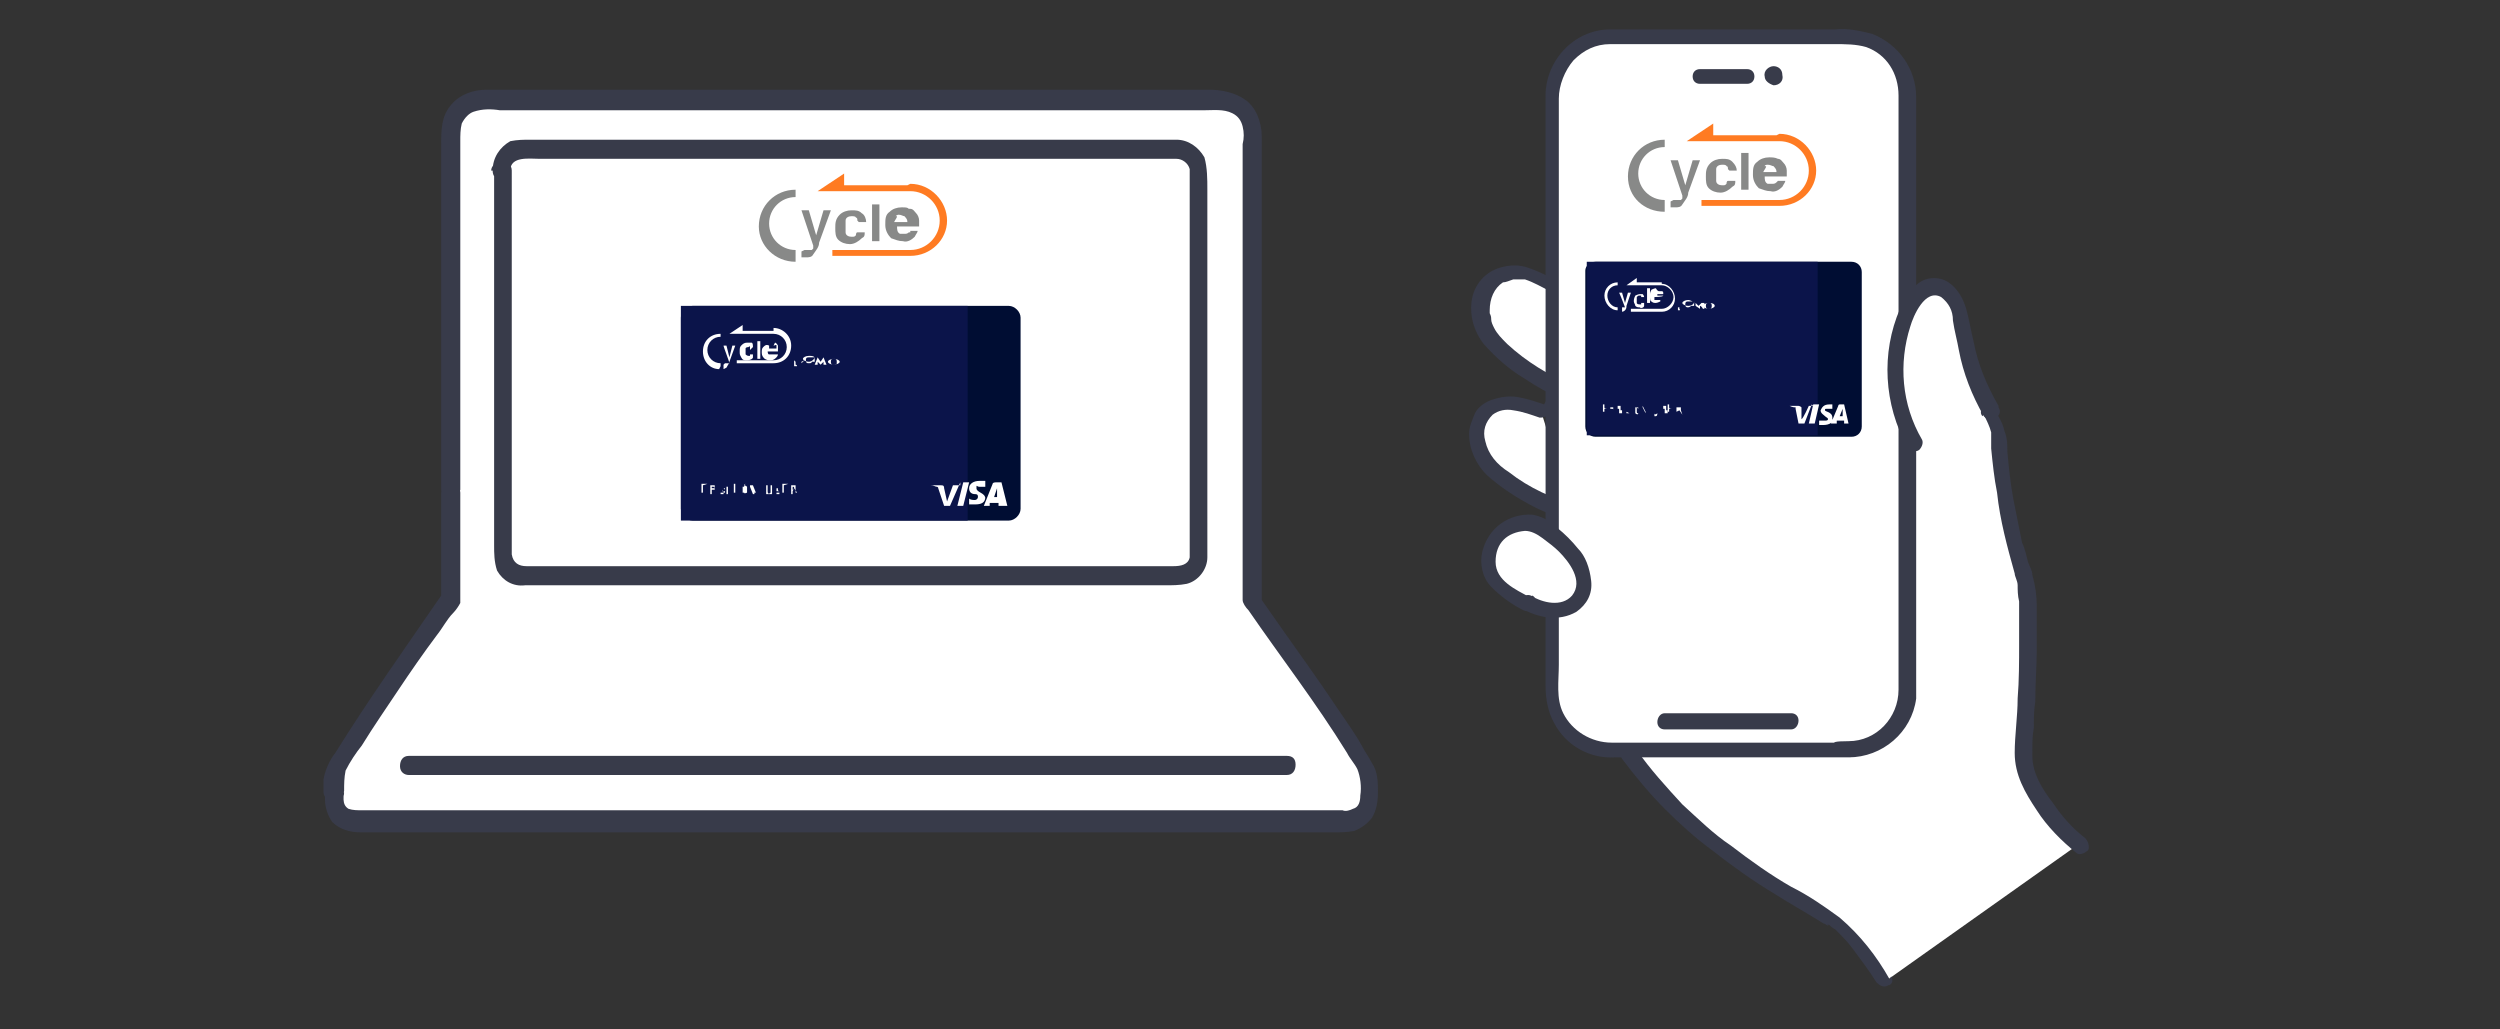 <?xml version="1.0" encoding="UTF-8"?>
<svg id="_レイヤー_1" data-name="レイヤー 1" xmlns="http://www.w3.org/2000/svg" version="1.1" xmlns:xlink="http://www.w3.org/1999/xlink" viewBox="0 0 170 70">
  <rect x="0" y="0" width="170" height="70" fill="#333333" stroke="none"/>
  <defs>
    <style>
      .cls-1 {
        fill: url(#_名称未設定グラデーション_2);
      }

      .cls-1, .cls-2, .cls-3, .cls-4, .cls-5, .cls-6, .cls-7, .cls-8 {
        stroke-width: 0px;
      }

      .cls-2 {
        fill: url(#_名称未設定グラデーション_2-2);
      }

      .cls-3 {
        fill: none;
      }

      .cls-4 {
        fill: #888988;
      }

      .cls-5 {
        fill: #fff;
      }

      .cls-6 {
        fill: #000d33;
      }

      .cls-7 {
        fill: #383b4a;
      }

      .cls-8 {
        fill: #ff7b22;
      }
    </style>
    <linearGradient id="_名称未設定グラデーション_2" data-name="名称未設定グラデーション 2" x1="-1587.9" y1="-247.8" x2="-1587.9" y2="-247.8" gradientTransform="translate(52361.8 6129.7) scale(33 24.6)" gradientUnits="userSpaceOnUse">
      <stop offset="0" stop-color="#000d33"/>
      <stop offset=".7" stop-color="#000d33"/>
      <stop offset="1" stop-color="#171c61"/>
      <stop offset="1" stop-color="#171c61"/>
    </linearGradient>
    <linearGradient id="_名称未設定グラデーション_2-2" data-name="名称未設定グラデーション 2" x1="-1683.4" y1="-243.5" x2="-1683.4" y2="-243.5" gradientTransform="translate(44855.3 4868.2) scale(26.6 19.9)" xlink:href="#_名称未設定グラデーション_2"/>
  </defs>
  <g id="_グループ_181" data-name="グループ 181">
    <g id="_グループ_172" data-name="グループ 172">
      <g id="_グループ_171" data-name="グループ 171">
        <path id="_パス_3263" data-name="パス 3263" class="cls-5" d="M30.6,33.3V9.2c0-1.2,1-2.3,2.3-2.3h50c1.2,0,2.3,1,2.3,2.3h0v31.7c1.8,2.5,5.7,7.9,7.6,11.1.2.3.3.7.3,1.1v1.1c0,.9-.7,1.6-1.6,1.6H24c-.7,0-1.3-.6-1.3-1.3h0c0-2,0,.6,0-1.4s.1-.8.3-1.1c1.9-3.3,5.8-8.8,7.6-11.3v-7.3"/>
        <path id="_パス_3264" data-name="パス 3264" class="cls-5" d="M34.2,11.6v26.1c0,.8.7,1.4,1.4,1.4h44.6c.8,0,1.4-.7,1.4-1.4h0V11.6c0-.8-.7-1.4-1.4-1.4h-44.6c-.8,0-1.4.7-1.4,1.4h0"/>
        <path id="_パス_3265" data-name="パス 3265" class="cls-7" d="M31.3,33.3V9.6c0-.4,0-.8.1-1.2.2-.4.5-.7.8-.8.6-.2,1.2-.2,1.8-.1h47.8c.7,0,1.4-.1,2,.2.4.2.6.5.7.9.1.4.1.8,0,1.2v31c0,.2.2.5.4.7,2.2,3.2,4.6,6.3,6.7,9.7.2.4.5.7.7,1.1.2.5.3,1.2.2,1.8,0,.4-.1.8-.5.9-.2.1-.5.2-.7.1H24.7c-.4,0-.7,0-1-.1-.5-.3-.3-.9-.3-1.4,0-.7-1.1-.9-1.2-.2v.4h1.2c0-.5,0-.9.1-1.4.3-.6.7-1.2,1.1-1.7.8-1.3,1.7-2.6,2.5-3.8.8-1.2,1.7-2.5,2.6-3.7.4-.5.7-1.1,1.1-1.5.2-.2.4-.5.5-.7,0-.4,0-.8,0-1.2v-6.3c0-.4-.4-.6-.7-.6s-.6.3-.6.6v7.3-.3c-2.4,3.5-4.9,7-7.2,10.7-.4.5-.7,1.2-.8,1.8,0,.3,0,.7,0,.9s.3.7.7.7.7-.3.7-.7,0-.4,0,0h-1.3v.5c0,.5.2,1.1.5,1.5.5.5,1.2.7,1.9.7h66.2c.5,0,.9,0,1.4-.1.5-.2.9-.5,1.2-.9.3-.5.4-1.1.4-1.7,0-.7,0-1.4-.4-2-.2-.4-.5-.8-.7-1.2-.5-.9-1.1-1.7-1.7-2.6-1.2-1.8-2.5-3.6-3.7-5.3l-1.4-2v.3c0-4.1,0-8.2,0-12.4V9.3c0-1-.4-2-1.1-2.5-.7-.5-1.6-.7-2.5-.7h-49.1c-.9,0-1.8.3-2.4,1-.7.8-.7,1.7-.7,2.8v23.4c0,.4.3.6.7.6s.5-.3.6-.6"/>
        <path id="_パス_3266" data-name="パス 3266" class="cls-7" d="M87.6,51.4H27.8c-.4,0-.6.3-.6.7s.3.6.6.6h59.7c.4,0,.6-.3.6-.7s-.2-.6-.6-.6"/>
        <path id="_パス_3267" data-name="パス 3267" class="cls-7" d="M33.6,11.6v25.5c0,.5,0,1.1.2,1.7.4.7,1.1,1.1,1.9,1h43.5c.5,0,1,0,1.5-.1.8-.2,1.4-1,1.4-1.8,0-.8,0-1.5,0-2.3V12.9c0-.7,0-1.5-.2-2.2-.4-.7-1.1-1.2-1.9-1.2h-43.9c-.5,0-.9,0-1.4.1-.7.4-1.2,1.1-1.2,2s1.2.8,1.2,0c0-1,1.3-.8,2-.8h43.3c.4,0,.8.3.9.7h0v25.3c0,.4,0,.7,0,1.1-.1.5-.6.6-1.1.6h-44c-.5,0-.9-.2-1-.8,0-.8,0-1.7,0-2.5V11.6c0-.4-.3-.6-.7-.6-.4,0-.7.3-.7.6"/>
        <path id="_パス_3268" data-name="パス 3268" class="cls-5" d="M141.5,57.3c-.9-.7-1.7-1.5-2.2-2.4-.8-.9-1.3-2-1.5-3.1,0-.6,0-1.2,0-1.9.4-4.5.5-9.8,0-11.3-.9-2.3-1.5-7-1.7-9.4-.1-.5-.4-1.1-.7-1.5-.1-.2-.2-.3-.3-.5-.8-1.7-1.4-3.5-1.7-5.3,0-.6-.2-1.1-.5-1.7-.2-.5-.8-.9-1.4-1-.9,0-1.5.8-1.9,1.6l-18.8,30.4c2.9,3.8,4.7,5.6,10,9,.7.5,3.4,1.9,4,2.5,1.3,1.1,2.4,2.5,3.3,4.1"/>
        <path id="_パス_3269" data-name="パス 3269" class="cls-5" d="M105.4,19.5c-.5-.3-1.1-.5-1.7-.8s-1.3-.2-1.9,0c-.8.3-1.5,1.7-1.3,2.5.2.8.5,1.6,1.1,2.2,1.4,1.4,3.1,2.5,4.9,3.3"/>
        <path id="_パス_3270" data-name="パス 3270" class="cls-7" d="M105.7,19c-.6-.3-1.2-.6-1.8-.8s-1.2-.2-1.9,0c-1,.3-1.7,1.1-1.9,2.1-.2,1.1.1,2.2.8,3.1.8.9,1.7,1.7,2.7,2.3.9.6,1.8,1.1,2.7,1.5.2.1.6,0,.8-.2.2-.2,0-.6-.2-.8-1.6-.7-3.1-1.6-4.4-2.8-.4-.4-.7-.7-.9-1.1-.1-.2-.2-.4-.2-.6,0-.1,0-.2-.1-.4,0,0,0-.1,0-.2h0c0-.8.3-1.5.9-1.9.2,0,.4-.1.7-.2.3,0,.5,0,.8,0,.6.2,1.1.5,1.7.8.3.1.6,0,.7-.2,0-.2,0-.5-.2-.7h0Z"/>
        <path id="_パス_3271" data-name="パス 3271" class="cls-5" d="M104.8,28c-.6-.2-1.1-.4-1.7-.5-.7-.1-1.3,0-1.9.3-.8.4-1.1,1.8-.8,2.5.2.8.7,1.5,1.4,2,1.6,1.2,3.4,2.1,5.2,2.7"/>
        <path id="_パス_3272" data-name="パス 3272" class="cls-7" d="M105,27.5c-.6-.2-1.2-.4-1.8-.5-.6-.1-1.2,0-1.8.2-.5.2-.9.5-1.1.9-.2.5-.4.9-.4,1.4,0,1.1.5,2.1,1.2,2.8.9.8,1.8,1.4,2.9,2,.9.5,2,.9,3,1.2.3,0,.6-.1.7-.4s-.1-.6-.4-.7c-1.7-.5-3.3-1.2-4.7-2.3-.8-.5-1.4-1.2-1.6-2.1-.2-.7,0-1.3.5-1.8.4-.3.9-.4,1.4-.3.7.1,1.2.3,1.8.5.3,0,.6-.1.7-.4.1-.2,0-.5-.3-.7h0Z"/>
        <path id="_パス_3273" data-name="パス 3273" class="cls-5" d="M109.4,2.5h16.2c2.2,0,4,1.8,4,4h0v40.4c0,2.2-1.8,4-4,4h-16.2c-2.2,0-4-1.8-4-4h0V6.5c0-2.2,1.8-4,4-4h0"/>
        <path id="_パス_3274" data-name="パス 3274" class="cls-7" d="M125.6,50.5h-16c-1.4,0-2.7-.8-3.3-2-.5-1-.3-2.2-.3-3.3V6.7c0-.9.4-1.9,1-2.6.7-.7,1.5-1.1,2.5-1.1h15.2c.8,0,1.5,0,2.2.2,1.4.5,2.2,1.8,2.2,3.3v40.4c0,1.9-1.5,3.5-3.4,3.5s-.5.3-.5.6.2.5.5.5c2.3,0,4.3-1.7,4.6-4,0-.4,0-.8,0-1.1V6.6c0-1.9-1.2-3.6-3-4.3-.8-.2-1.7-.4-2.5-.3h-15.3c-2.5,0-4.5,2.2-4.4,4.7v40c0,.9.2,1.8.6,2.5.8,1.5,2.4,2.4,4.1,2.3h16c.3,0,.5-.3.5-.6-.1-.2-.4-.5-.7-.5"/>
        <path id="_パス_3275" data-name="パス 3275" class="cls-7" d="M115.6,5.7h3.2c.3,0,.5-.2.5-.5s-.2-.5-.5-.5h-3.2c-.3,0-.5.2-.5.5,0,.3.2.5.5.5Z"/>
        <path id="_パス_3276" data-name="パス 3276" class="cls-7" d="M113.2,49.6h8.6c.3,0,.5-.3.5-.6s-.2-.5-.5-.5h-8.6c-.3,0-.5.3-.5.6s.2.5.5.5h0Z"/>
        <path id="_パス_3277" data-name="パス 3277" class="cls-7" d="M120.6,5.8c.4,0,.7-.3.6-.7,0-.4-.3-.6-.6-.6s-.7.3-.6.7c0,.3.3.5.6.6"/>
        <path id="_パス_3278" data-name="パス 3278" class="cls-5" d="M135.4,27.9c-.1-.2-.2-.3-.3-.5-.8-1.7-1.4-3.5-1.7-5.3,0-.6-.2-1.1-.5-1.7-.2-.5-.8-.9-1.4-1-.9,0-1.5.8-1.9,1.6-1.3,2.9-1.1,6.2.5,9"/>
        <path id="_パス_3279" data-name="パス 3279" class="cls-7" d="M135.9,27.6c-.8-1.4-1.4-2.8-1.7-4.4-.2-.8-.3-1.5-.5-2.2s-.6-1.4-1.2-1.8-1.5-.4-2.1.1c-.5.4-1,1-1.2,1.7-1.3,3-1.1,6.5.5,9.4.2.2.5.4.8.2.2-.2.3-.5.2-.7-1.4-2.4-1.6-5.2-.8-7.7.2-.7,1-2.6,2.1-2,.5.4.8.9.8,1.6.1.7.3,1.4.4,2,.3,1.6.9,3.1,1.7,4.5.4.5,1.4,0,1-.6h0Z"/>
        <path id="_パス_3280" data-name="パス 3280" class="cls-7" d="M134.9,28.2c.2.4.4.8.5,1.2,0,.1,0,0,0,0h0v.4c0,.2,0,.4,0,.7.1,1,.2,2,.4,3,.2,1.9.7,3.7,1.2,5.5,0,.2.2.5.2.8,0,.3,0,.7.1,1.1,0,1,0,2,0,3s0,2.4-.1,3.6c0,1.2-.2,2.5-.2,3.7,0,1.5.7,2.7,1.5,3.9.7,1.1,1.7,2.1,2.7,2.9.2.2.6,0,.8-.2.1-.2,0-.6-.2-.8-.9-.7-1.6-1.5-2.2-2.4-.7-.9-1.4-2-1.4-3.2s0-1.3.1-1.9c0-.6,0-1.2.1-1.8,0-1.2.1-2.4.1-3.5s0-2,0-3c0-.7-.1-1.4-.3-2.1,0-.3-.2-.6-.3-.9-.1-.4-.2-.9-.4-1.3-.2-1-.4-2-.6-3-.2-1.1-.3-2.1-.4-3.2,0-.5,0-.9-.2-1.4-.1-.5-.4-1-.7-1.5-.3-.6-1.2,0-.8.5h0Z"/>
        <path id="_パス_3281" data-name="パス 3281" class="cls-7" d="M128.5,66.6c-.9-1.6-2-3-3.4-4.2-1.1-.8-2.1-1.5-3.3-2.1-1.4-.8-2.8-1.8-4.1-2.8-1.2-.8-2.2-1.8-3.3-2.8-1.1-1.2-2.2-2.4-3.1-3.7-.2-.2-.5-.4-.8-.2-.2.2-.4.5-.2.8.9,1.2,1.9,2.4,2.9,3.4,1,1,2.1,2,3.2,2.8,1.4,1.1,2.8,2.1,4.3,3,1.1.7,2.2,1.3,3.3,2,0,0,.1,0,.2.1,0,0,.2.1.1,0s0,0,.1,0c.1.1.2.2.4.3.4.4.8.8,1.1,1.2.6.8,1.2,1.6,1.7,2.4.2.2.5.4.8.2.2,0,.4-.3.2-.6h0Z"/>
        <path id="_パス_3282" data-name="パス 3282" class="cls-5" d="M103.7,41l-.8-.5c-.6-.3-1.1-.8-1.5-1.4-.5-.9-.4-2,.4-2.8.6-.8,1.7-1.1,2.6-.8.7.4,1.4.9,1.9,1.5.5.5.9,1.2,1.2,1.9s0,1.5-.5,2c-.6.5-1.4.7-2.1.5-.4-.1-.8-.2-1.1-.5"/>
        <path id="_パス_3283" data-name="パス 3283" class="cls-7" d="M104,40.6c-.9-.5-2.3-1.1-2.3-2.4s.8-2,2-2.1c.4,0,.8.2,1.2.5.4.3.8.6,1.1.9.7.7,1.7,2,.9,3-.7.8-2,.5-2.8,0-.2-.1-.6,0-.8.2-.1.2,0,.6.2.7,1.1.6,2.5.9,3.7.2.7-.5,1.1-1.2,1-2.1s-.4-1.7-.9-2.2c-.4-.5-.9-1-1.4-1.4-.5-.5-1.1-.8-1.7-.9-1.6-.1-3,.9-3.4,2.5-.2.8,0,1.8.6,2.4.7.7,1.4,1.2,2.2,1.6.6.3,1.2-.7.6-1"/>
        <path id="_パス_3284" data-name="パス 3284" class="cls-6" d="M47.1,20.8h21.5c.4,0,.8.4.8.8h0v13c0,.4-.4.8-.8.8h-21.5c-.4,0-.8-.4-.8-.8h0v-13c0-.4.3-.8.8-.8h0"/>
      </g>
    </g>
    <g id="_グループ_174" data-name="グループ 174">
      <g>
        <path class="cls-3" d="M47.1,20.8c-.4,0-.8.4-.8.8v13c0,.4.4.8.8.8h8.1c6.3-2,10.7-7.8,10.7-14.4h0c0-.1-18.8-.1-18.8-.1Z"/>
        <g id="_グループ_173" data-name="グループ 173">
          <rect id="_長方形_257" data-name="長方形 257" class="cls-1" x="46.3" y="20.8" width="19.5" height="14.6"/>
        </g>
      </g>
    </g>
    <g id="_グループ_176" data-name="グループ 176">
      <g id="_グループ_175" data-name="グループ 175">
        <path id="_パス_3286" data-name="パス 3286" class="cls-5" d="M47.8,33.1v.2h.2c0,0-.2,0-.2,0v.2h.3c0,0-.4,0-.4,0v-.6h.4c0,0-.3.1-.3.1Z"/>
        <path id="_パス_3287" data-name="パス 3287" class="cls-5" d="M48.4,33.4v.2h-.1v-.6h.3s0,0,0,0q0,0,0,.1c0,0,0,.1,0,.1,0,0-.1,0-.2,0h0ZM48.4,33.3h.2c0-.1,0-.2-.1-.2h-.1v.2Z"/>
        <path id="_パス_3288" data-name="パス 3288" class="cls-5" d="M49.2,33.2h-.1c0,0,0,0,0,0h0q0,.1,0,.1h0c0,0,0,.1.1.1,0,0,0,0,0,.1s0,.1,0,.1c0,0-.1,0-.1,0,0,0-.1,0-.1,0,0,0,0,0,0-.1h.1s0,0,0,0h.2c0,0,0-.1,0-.1s0,0-.1,0,0,0-.1,0c0,0,0,0,0-.1s0-.1,0-.1q0,0,.1,0c0,0,.1,0,.1,0,0,0,0,0,0,.1h0Z"/>
        <path id="_パス_3289" data-name="パス 3289" class="cls-5" d="M49.5,33.1v.5h.1c0,0-.3,0-.3,0h0c0,0,.1,0,.1,0v-.5h-.1c0,0,.3,0,.3,0h0c0,0-.1,0-.1,0Z"/>
        <path id="_パス_3290" data-name="パス 3290" class="cls-5" d="M50,33.5h.3c0,0-.4,0-.4,0v-.6h.1v.5Z"/>
        <path id="_パス_3291" data-name="パス 3291" class="cls-5" d="M50.6,33c0,0,.1,0,.2.1,0,0,0,.1,0,.2s0,.2,0,.2c0,0-.2.1-.2,0h0c0-.1,0-.2,0-.3s0-.2,0-.2c0,0,0-.1.1-.1M50.6,33.1q0,0-.1,0c0,0,0,.1,0,.2s0,.1,0,.2c0,0,0,0,.1,0,0,0,0,0,0,0s0-.1,0-.2,0-.1,0-.2c0,0,0,0,0,0"/>
        <path id="_パス_3292" data-name="パス 3292" class="cls-5" d="M51.3,33.5v-.5h0v.6h-.1l-.2-.5v.5h0v-.6h.2l.2.5Z"/>
        <path id="_パス_3293" data-name="パス 3293" class="cls-5" d="M52.1,33h.1v.4h0c0,.2.1.2.2.1h0v-.5h.1v.4h0c0,.1,0,.2,0,.2,0,0-.1,0-.2,0s-.1,0-.2,0h0c0-.1,0-.6,0-.6Z"/>
        <path id="_パス_3294" data-name="パス 3294" class="cls-5" d="M53,33.2h-.1c0,0,0,0,0,0h0q0,.1,0,.1h0c0,0,0,.1.1.1,0,0,0,0,0,.1s0,.1,0,.1c0,0-.1,0-.1,0,0,0-.1,0-.1,0,0,0,0,0,0-.1h0s0,0,0,0h.2c0,0,0-.1,0-.1s0,0-.1,0,0,0-.1,0c0,0,0,0,0-.1s0-.1,0-.1q0,0,.1,0c0,0,.1,0,.1,0,0,0,0,0,0,.1h0Z"/>
        <path id="_パス_3295" data-name="パス 3295" class="cls-5" d="M53.3,33.1v.2h.2c0,0-.2,0-.2,0v.2h.3c0,0-.4,0-.4,0v-.6h.4c0,0-.3.1-.3.1Z"/>
        <path id="_パス_3296" data-name="パス 3296" class="cls-5" d="M53.9,33.4v.2h-.1v-.6h.2c0,0,.1,0,.1,0q0,0,0,.1t0,.1s0,0-.1,0l.2.3h-.1v-.3h-.1ZM53.9,33.3h0c0,0,.1,0,.1-.1s0-.1-.1-.1h0v.2Z"/>
        <path id="_パス_3297" data-name="パス 3297" class="cls-5" d="M65.3,32.8l-.7,1.6h-.4l-.4-1.2c0,0,0-.1-.1-.1-.1,0-.2-.1-.4-.1h0c0,0,.7,0,.7,0,.1,0,.2,0,.2.2l.2.9.4-1.1h.5ZM67,33.9c0-.4-.6-.4-.6-.7s0-.1.2-.1.3,0,.4,0v-.4c0,0-.2,0-.4,0-.4,0-.7.2-.7.5s.2.4.4.4.2.1.2.2c0,.1-.1.2-.2.2s-.3,0-.4-.1v.4c0,0,.2,0,.4,0,.4,0,.7-.1.7-.5M68.1,34.4h.4l-.4-1.6h-.4c0,0-.2,0-.2.1l-.6,1.5h.4v-.2h.6v.2ZM67.6,33.8l.2-.6v.6c.1,0-.2,0-.2,0ZM65.9,32.8l-.4,1.6h-.4l.4-1.6h.4Z"/>
        <path id="_パス_3298" data-name="パス 3298" class="cls-5" d="M52.6,22.5h-2.1v-.4h0l-.9.6h0c0,0,3,0,3,0,.5,0,.9.4.9.9h0c0,.5-.4.9-.9.9h-2.5v.2h2.5c.7,0,1.2-.5,1.2-1.2,0-.7-.6-1.2-1.2-1.2h0"/>
        <path id="_パス_3299" data-name="パス 3299" class="cls-5" d="M51,23.7s0,0,0,0q0,0,0-.1t-.1,0c0,0-.2,0-.2.1v.4c0,0,.1.1.2.1s.1,0,.1,0,0,0,0-.1h.2c0,0,0,.2,0,.2,0,.1-.2.2-.4.2s-.3,0-.4-.2-.1-.2-.1-.4,0-.3.1-.4c.1-.1.2-.2.4-.2s.2,0,.3,0,.1.2.1.3h0l-.2.2Z"/>
        <path id="_パス_3300" data-name="パス 3300" class="cls-5" d="M51.7,24.4h-.2v-1.2h.2v1.2h0"/>
        <path id="_パス_3301" data-name="パス 3301" class="cls-5" d="M52.7,23.3c0,0,.1,0,.2.2,0,0,0,.1,0,.2v.2h-.7c0,0,0,.2.1.2,0,0,.1,0,.2,0s.1,0,.2,0h0c0,0,.2,0,.2,0h0c0,0,0,.1-.1.2-.1.1-.2.2-.4.2s-.2,0-.4-.1c-.1-.1-.2-.2-.2-.4s0-.3.1-.4c.1-.1.2-.2.4-.1.2,0,.2,0,.3,0M52.3,23.5c0,0,0,.1,0,.2h.5c0,0,0-.1,0-.2s-.1,0-.2,0c0,0-.1,0-.2,0"/>
        <path id="_パス_3302" data-name="パス 3302" class="cls-5" d="M49.3,24.7s0,0,0,0h.3c0-.1-.4-1.1-.4-1.2h.2l.2.8.2-.8h.2l-.4,1.1c0,.1-.1.2-.2.4,0,0-.2.1-.2.1h0v-.3Z"/>
        <path id="_パス_3303" data-name="パス 3303" class="cls-5" d="M49,24.9s0,0,0,0q0,0,0,0v-.2c0,0,0,0,0,0h0c-.5,0-.9-.4-.9-.9s.4-.9.9-.9h0s0,0,0,0v-.2h0c-.7,0-1.2.5-1.2,1.2,0,.7.5,1.2,1.1,1.2"/>
        <path id="_パス_3304" data-name="パス 3304" class="cls-5" d="M54.2,24.7q0,0,0,0s0,0,0,0h0c0-.1,0-.1,0-.1,0,0,0,0,0,.1h0M54,24.5v.4h.1c0,0,.1,0,.1,0s0-.1-.1-.1h0v-.2h0Z"/>
        <path id="_パス_3305" data-name="パス 3305" class="cls-5" d="M54.5,24.6v.2c0,0,0,0,0,0,0,0,0,0,0,0h0c0,0,0-.3,0-.3h0v.2c0,0,.2-.2.2-.2h0Z"/>
        <path id="_パス_3306" data-name="パス 3306" class="cls-5" d="M55.8,24.8h0q0,0,0,0l.2-.2v.2h.2l-.2-.5h0l-.2.3-.2-.3h0l-.2.5M55.4,24.8h.2v-.2c0,0,.2.2.2.2h-.4Z"/>
        <path id="_パス_3307" data-name="パス 3307" class="cls-5" d="M55.4,24.6h-.4s0,0,0,0c0,0,0,0,0,0h.2c0,.1-.1.1-.2.1s-.2,0-.2-.2.1-.2.2-.2.1,0,.2,0h.2c-.1-.1-.2-.1-.4-.1-.2,0-.4.1-.4.2s.2.2.4.2.4-.2.4-.3h0"/>
        <path id="_パス_3308" data-name="パス 3308" class="cls-5" d="M56.7,24.4c-.2,0-.4.1-.4.2s.2.2.4.2.4-.1.4-.2-.2-.2-.4-.2M56.7,24.8c-.1,0-.2,0-.2-.2s.1-.2.2-.2.2,0,.2.2,0,.2-.2.2h0Z"/>
        <path id="_パス_3309" data-name="パス 3309" class="cls-6" d="M108.5,17.8h17.4c.4,0,.7.3.7.7v10.5c0,.4-.3.7-.7.7h-17.4c-.4,0-.7-.3-.7-.7v-10.6c0-.3.3-.6.7-.6"/>
      </g>
    </g>
    <g id="_グループ_178" data-name="グループ 178">
      <g>
        <path class="cls-3" d="M108.5,17.8c-.4,0-.7.3-.7.7v10.5c0,.4.3.7.7.7h6.5c5.2-1.5,8.6-6.3,8.6-11.7h0c0-.1-15.1-.2-15.1-.2Z"/>
        <g id="_グループ_177" data-name="グループ 177">
          <rect id="_長方形_259" data-name="長方形 259" class="cls-2" x="107.9" y="17.8" width="15.7" height="11.8"/>
        </g>
      </g>
    </g>
    <g id="_グループ_180" data-name="グループ 180">
      <g id="_グループ_179" data-name="グループ 179">
        <path id="_パス_3311" data-name="パス 3311" class="cls-5" d="M109.1,27.7h0c0,.1.2.1.2.1h0c0,0-.2,0-.2,0v.2h.2c0,0-.3,0-.3,0v-.5h.3c0,0-.2,0-.2,0Z"/>
        <path id="_パス_3312" data-name="パス 3312" class="cls-5" d="M109.5,28v.2h0v-.5h.2s0,0,0,0c0,0,0,0,0,.1s0,0,0,.1c0,0,0,0-.1,0h-.1ZM109.5,27.9h.2c0-.1,0-.1-.1-.1h-.1c0,.1,0,.1,0,.1Z"/>
        <path id="_パス_3313" data-name="パス 3313" class="cls-5" d="M110.2,27.8h0c0,0,0,0,0,0h0c0,0,0,.1,0,.1h0c0,0,0,0,.1,0h0q0,.1,0,.2c0,0,0,0-.1,0s0,0-.1,0c0,0,0,0,0-.1h0c0,0,0,0,0,0h0c0-.1,0-.2,0-.2,0,0,0,0-.1,0h0q0-.1,0-.2c0,0,0,0,.1,0s0,0,.1,0v.2h0Z"/>
        <path id="_パス_3314" data-name="パス 3314" class="cls-5" d="M110.5,27.7v.4h.1c0,0-.2,0-.2,0h0c0,0,.1,0,.1,0v-.4h0c0,0,.2,0,.2,0h0c0,0-.2,0-.2,0Z"/>
        <path id="_パス_3315" data-name="パス 3315" class="cls-5" d="M110.8,28.1h.2c0,0-.4,0-.4,0v-.5h0v.4h0Z"/>
        <path id="_パス_3316" data-name="パス 3316" class="cls-5" d="M111.3,27.7c0,0,.1,0,.1,0,0,0,0,.1,0,.2s0,.1,0,.2-.1.1-.2,0c0,0,0,0,0,0,0,0,0-.1,0-.2s0-.1,0-.2q0,0,.1,0M111.3,27.7q0,0,0,0c0,0,0,.1,0,.2h0c0,.2,0,.2.1.2,0,0,0,0,0,0s0-.1,0-.1h0q0-.2,0-.2"/>
        <path id="_パス_3317" data-name="パス 3317" class="cls-5" d="M111.9,28v-.4h0v.5h0l-.2-.4v.4h0v-.5h0l.2.4Z"/>
        <path id="_パス_3318" data-name="パス 3318" class="cls-5" d="M112.5,27.7h0v.4h0c0,.1.1.1.2,0h0v-.4h0v.4h0q0,.2-.1.2c0,0-.1,0-.1,0,0,0,0,0,0,0h0c0,0,0-.4,0-.4Z"/>
        <path id="_パス_3319" data-name="パス 3319" class="cls-5" d="M113.3,27.8h0c0,0,0,0,0,0h0c0,0,0,.1,0,.1h0c0,0,0,0,.1,0h0q0,.1,0,.2c0,0,0,0-.1,0s0,0-.1,0c0,0,0,0,0-.1h0c0,0,0,0,0,0h0c0-.1,0-.2,0-.2,0,0,0,0-.1,0h0q0-.1,0-.2c0,0,0,0,.1,0s0,0,.1,0v.2h0Z"/>
        <path id="_パス_3320" data-name="パス 3320" class="cls-5" d="M113.5,27.7h0c0,.1.2.1.2.1h0c0,0-.2,0-.2,0v.2h.2c0,0-.3,0-.3,0v-.5h.3c0,0-.2,0-.2,0Z"/>
        <path id="_パス_3321" data-name="パス 3321" class="cls-5" d="M114,28v.2h0v-.5h.2q0,0,.1,0c0,0,0,.1,0,.2h0c0,0,.1.3.1.3h0l-.2-.3h0ZM114,27.9h0c0,0,.1,0,.1,0s0,0-.1,0h0Z"/>
        <path id="_パス_3322" data-name="パス 3322" class="cls-5" d="M123.2,27.5l-.5,1.3h-.4l-.2-1c0,0,0-.1,0-.1-.1,0-.2,0-.4-.1h0c0,0,.6,0,.6,0,0,0,.1,0,.2.1v.8c.1,0,.5-.9.5-.9h.3ZM124.6,28.4c0-.4-.5-.4-.5-.5s0-.1.1-.1c.1,0,.2,0,.4,0v-.3c0,0-.1,0-.2,0-.4,0-.5.2-.6.4,0,.2.2.3.3.4s.2.1.2.2-.1.1-.2.1c-.1,0-.2,0-.4,0v.3c0,0,.2,0,.3,0,.4,0,.7-.2.6-.4M125.4,28.8h.3l-.3-1.3h-.3c0,0-.1,0-.1.1l-.5,1.2h.4v-.2h.5v.2ZM125.1,28.3l.2-.5v.5c.1,0-.2,0-.2,0ZM123.7,27.5l-.3,1.3h-.4l.3-1.3h.4Z"/>
        <path id="_パス_3323" data-name="パス 3323" class="cls-5" d="M113,19.2h-1.7v-.3h0l-.7.5h0c0,0,2.4,0,2.4,0,.4,0,.8.4.8.8h0c0,.4-.4.8-.8.8h-2.1v.2h2.1c.5,0,.9-.4.9-.9s-.4-1-.9-1h0"/>
        <path id="_パス_3324" data-name="パス 3324" class="cls-5" d="M111.6,20.1h0c0,0,0,0,0,0,0,0,0,0-.1,0s-.1,0-.2.1v.4c0,0,0,.1.2.1s0,0,.1,0c0,0,0,0,0-.1h.2c0,0,0,.1,0,.2,0,.1-.2.2-.3.1-.1,0-.2,0-.3-.1,0-.1-.1-.2-.1-.3s0-.2.1-.4c0,0,.2-.1.3-.1s.2,0,.2,0c0,0,.1.1.1.2h-.2Z"/>
        <path id="_パス_3325" data-name="パス 3325" class="cls-5" d="M112.2,20.6h-.2v-1h.2v1h0"/>
        <path id="_パス_3326" data-name="パス 3326" class="cls-5" d="M113,19.8c0,0,.1,0,.1.1,0,0,0,.1,0,.2h0c0,.1-.6.1-.6.1,0,0,0,.1,0,.2,0,0,0,0,.1,0s0,0,.1,0h0c0,0,.2,0,.2,0h0c0,0,0,.1,0,.1,0,0-.2.1-.3.1s-.2,0-.3-.1c-.1,0-.1-.2-.1-.4s0-.2.1-.4c0,0,.2-.1.3-.1.1.2.2.2.2.2M112.7,20q0,0,0,.1h.4c0,0,0-.1,0-.1q0,0-.1,0c0,0-.1,0-.1,0"/>
        <path id="_パス_3327" data-name="パス 3327" class="cls-5" d="M110.3,20.9h.2s0,0,0,0h0c0,0-.3-.8-.4-1h.2l.2.7.2-.7h.2l-.3.9c0,.1,0,.2-.1.3,0,0-.1.1-.2.1h0v-.2Z"/>
        <path id="_パス_3328" data-name="パス 3328" class="cls-5" d="M110,21.1s0,0,0,0q0,0,0,0v-.2h0c-.4,0-.7-.4-.7-.8s.3-.7.7-.7h0v-.2h0c-.5,0-.9.4-.9.9s.4,1,.9,1h0"/>
        <path id="_パス_3329" data-name="パス 3329" class="cls-5" d="M114.3,20.9c0,0,0,0,0,0q0,0-.1,0h0q0,0,0,0c0,0,0,0,0,0M114.1,20.8v.3h.1c0,0,.1,0,0-.1h0c0,0,0-.1,0-.1h-.1Z"/>
        <path id="_パス_3330" data-name="パス 3330" class="cls-5" d="M114.5,20.9v.2c0,0,0,0,0,0q0,0,0,0h0c0,0,0-.2,0-.2h.1c0,.1,0,0,0,0h0Z"/>
        <path id="_パス_3331" data-name="パス 3331" class="cls-5" d="M115.6,21h0s0,0,0,0v-.2c.1,0,.2.2.2.2h.1v-.4h-.2l-.2.2-.2-.2h0v.4h-.1.1v-.2c0,0,.3.2.3.2q0,0,0,0h0Z"/>
        <path id="_パス_3332" data-name="パス 3332" class="cls-5" d="M115.2,20.8h-.4s0,0,0,0c0,0,0,0,0,0h.2c0,0-.1.1-.2.1-.1,0-.2,0-.2-.2s.1-.2.2-.2.1,0,.2,0h.1c0,0-.2-.1-.3-.1-.2,0-.4.1-.4.2s.2.2.4.2.4-.1.4-.3q0,0,0,0"/>
        <path id="_パス_3333" data-name="パス 3333" class="cls-5" d="M116.2,20.6c-.2,0-.4.1-.4.2s.2.2.4.2.4-.1.4-.2-.1-.2-.4-.2M116.2,21c-.1,0-.2,0-.2-.2s.1-.2.2-.2.2,0,.2.2-.1.2-.2.2Z"/>
        <path id="_パス_3334" data-name="パス 3334" class="cls-8" d="M120.8,9.2h-4.3v-.8q0,0,0,0h0l-1.8,1.2s0,0,0,0h6.3c1.1,0,2,.9,2,2s-.9,2-2,2h-5.3s0,0,0,0v.4s0,0,0,0h5.3c1.4,0,2.5-1.1,2.5-2.4s-1.1-2.5-2.5-2.5"/>
        <path id="_パス_3335" data-name="パス 3335" class="cls-4" d="M117.5,11.5q0,0,0,0c0-.1,0-.2-.1-.2,0-.1-.2-.1-.3-.1-.2,0-.4.1-.4.3,0,.1,0,.2,0,.4s0,.2,0,.4c0,.2.2.3.4.3s.2,0,.3-.1c0,0,0-.2.1-.2,0,0,0,0,0,0h.5s0,0,0,0h0c0,.2,0,.3-.2.4-.2.2-.5.4-.8.4-.3,0-.6-.1-.8-.3-.2-.2-.2-.5-.2-.8s0-.6.3-.9c.2-.2.5-.3.8-.3s.5,0,.7.2.3.4.3.6c0,0,0,0,0,0h-.5Z"/>
        <path id="_パス_3336" data-name="パス 3336" class="cls-4" d="M118.9,12.9h-.5s0,0,0,0h0v-2.5s0,0,0,0h.5s0,0,0,0v2.6h0"/>
        <path id="_パス_3337" data-name="パス 3337" class="cls-4" d="M120.9,10.8c.2,0,.3.2.4.3.1.1.2.3.2.5v.4s0,0,0,0h-1.5c0,.2,0,.4.2.5.1,0,.2,0,.3,0s.2,0,.3-.1,0,0,.1-.1h.5s0,0,0,0h0c0,.1-.1.2-.2.4-.2.2-.5.4-.8.3-.3,0-.5-.1-.8-.2-.2-.2-.4-.5-.4-.9s0-.7.3-.9c.2-.2.5-.3.8-.3.2,0,.4,0,.6.1M120.1,11.3c0,.1-.1.2-.2.4h.9c0-.1,0-.2-.2-.4-.1,0-.2-.1-.4-.1,0,0-.2,0-.2.1"/>
        <path id="_パス_3338" data-name="パス 3338" class="cls-4" d="M113.8,13.6q0,0,0,0c.1,0,.3,0,.4,0s.1,0,.1,0q0,0,.1-.1c0,0,0-.1,0-.2l-.8-2.4h0c0,0,.5,0,.5,0,0,0,0,0,0,0l.5,1.7.5-1.7h0c0,0,.5,0,.5,0,0,0,0,0,0,0h0l-.8,2.2c0,.3-.2.5-.4.8-.1.2-.3.2-.5.2h-.3s0,0,0,0v-.4Z"/>
        <path id="_パス_3339" data-name="パス 3339" class="cls-4" d="M113.2,14.1s0,0,0,0h0v-.5c0,0,0,0,0,0h0c-1,0-1.8-.8-1.8-1.8s.8-1.8,1.8-1.8h0c0,0,0,0,0,0v-.5h0c0,0,0,0,0,0-1.4,0-2.5,1.1-2.5,2.5s1.1,2.4,2.5,2.4"/>
        <path id="_パス_3340" data-name="パス 3340" class="cls-8" d="M61.7,12.6h-4.3v-.8q0,0,0,0h0l-1.8,1.2s0,0,0,0h6.3c1.1,0,2,.9,2,2s-.9,2-2,2h-5.3s0,0,0,0v.4s0,0,0,0h5.3c1.4,0,2.5-1.1,2.5-2.4s-1.1-2.5-2.5-2.5h0"/>
        <path id="_パス_3341" data-name="パス 3341" class="cls-4" d="M58.3,15s0,0,0,0c0-.1,0-.2-.1-.2,0-.1-.2-.1-.3-.1-.2,0-.4.1-.4.3,0,.1,0,.2,0,.4s0,.2,0,.4c0,.2.2.3.4.3s.2,0,.3-.1c0,0,0-.2.1-.2,0,0,0,0,0,0h.5s0,0,0,0h0c0,.2,0,.3-.2.4-.2.2-.5.4-.8.4-.3,0-.6-.1-.8-.3-.2-.2-.2-.5-.2-.8s0-.6.3-.9c.2-.2.5-.3.8-.3s.5,0,.7.2c.2.1.3.4.3.6,0,0,0,0,0,0h-.5Z"/>
        <path id="_パス_3342" data-name="パス 3342" class="cls-4" d="M59.8,16.4h-.5s0,0,0,0h0v-2.5s0,0,0,0h.5s0,0,0,0v2.6c0,0,0,0,0,0"/>
        <path id="_パス_3343" data-name="パス 3343" class="cls-4" d="M61.9,14.2c.2,0,.3.2.4.3.1.1.2.3.2.5v.4s0,0,0,0h-1.5c0,.2,0,.4.2.5.1,0,.2,0,.3,0s.2,0,.3-.1h.1q0-.1,0-.1h.5s0,0,0,0h0c0,.1-.1.2-.2.4-.2.2-.5.4-.8.3-.3,0-.5-.1-.8-.2-.2-.2-.4-.5-.4-.9s0-.7.3-.9c.2-.2.5-.3.8-.3s.4,0,.5.1M61,14.7c0,.1-.1.2-.2.4h.9c0-.1,0-.2-.2-.4-.1,0-.2-.1-.4-.1,0,0-.1,0-.2.1"/>
        <path id="_パス_3344" data-name="パス 3344" class="cls-4" d="M54.7,17s0,0,0,0c.1,0,.3,0,.4,0s.1,0,.1,0q0,0,.1-.1c0,0,0-.1,0-.2l-.8-2.4h0c0,0,.5,0,.5,0,0,0,0,0,0,0l.5,1.7.5-1.7h0c0,0,.5,0,.5,0,0,0,0,0,0,0h0l-.8,2.2c0,.3-.2.5-.4.8-.1.2-.3.2-.5.2h-.3s0,0,0,0v-.4Z"/>
        <path id="_パス_3345" data-name="パス 3345" class="cls-4" d="M54.1,17.5h0v-.5c0,0,0,0,0,0h0c-1,0-1.8-.8-1.8-1.8s.8-1.8,1.8-1.8h0c0,0,0,0,0,0v-.5h0c0,0,0,0,0,0-1.4,0-2.5,1.1-2.5,2.5,0,1.3,1.1,2.4,2.5,2.4h0"/>
      </g>
    </g>
  </g>
</svg>
